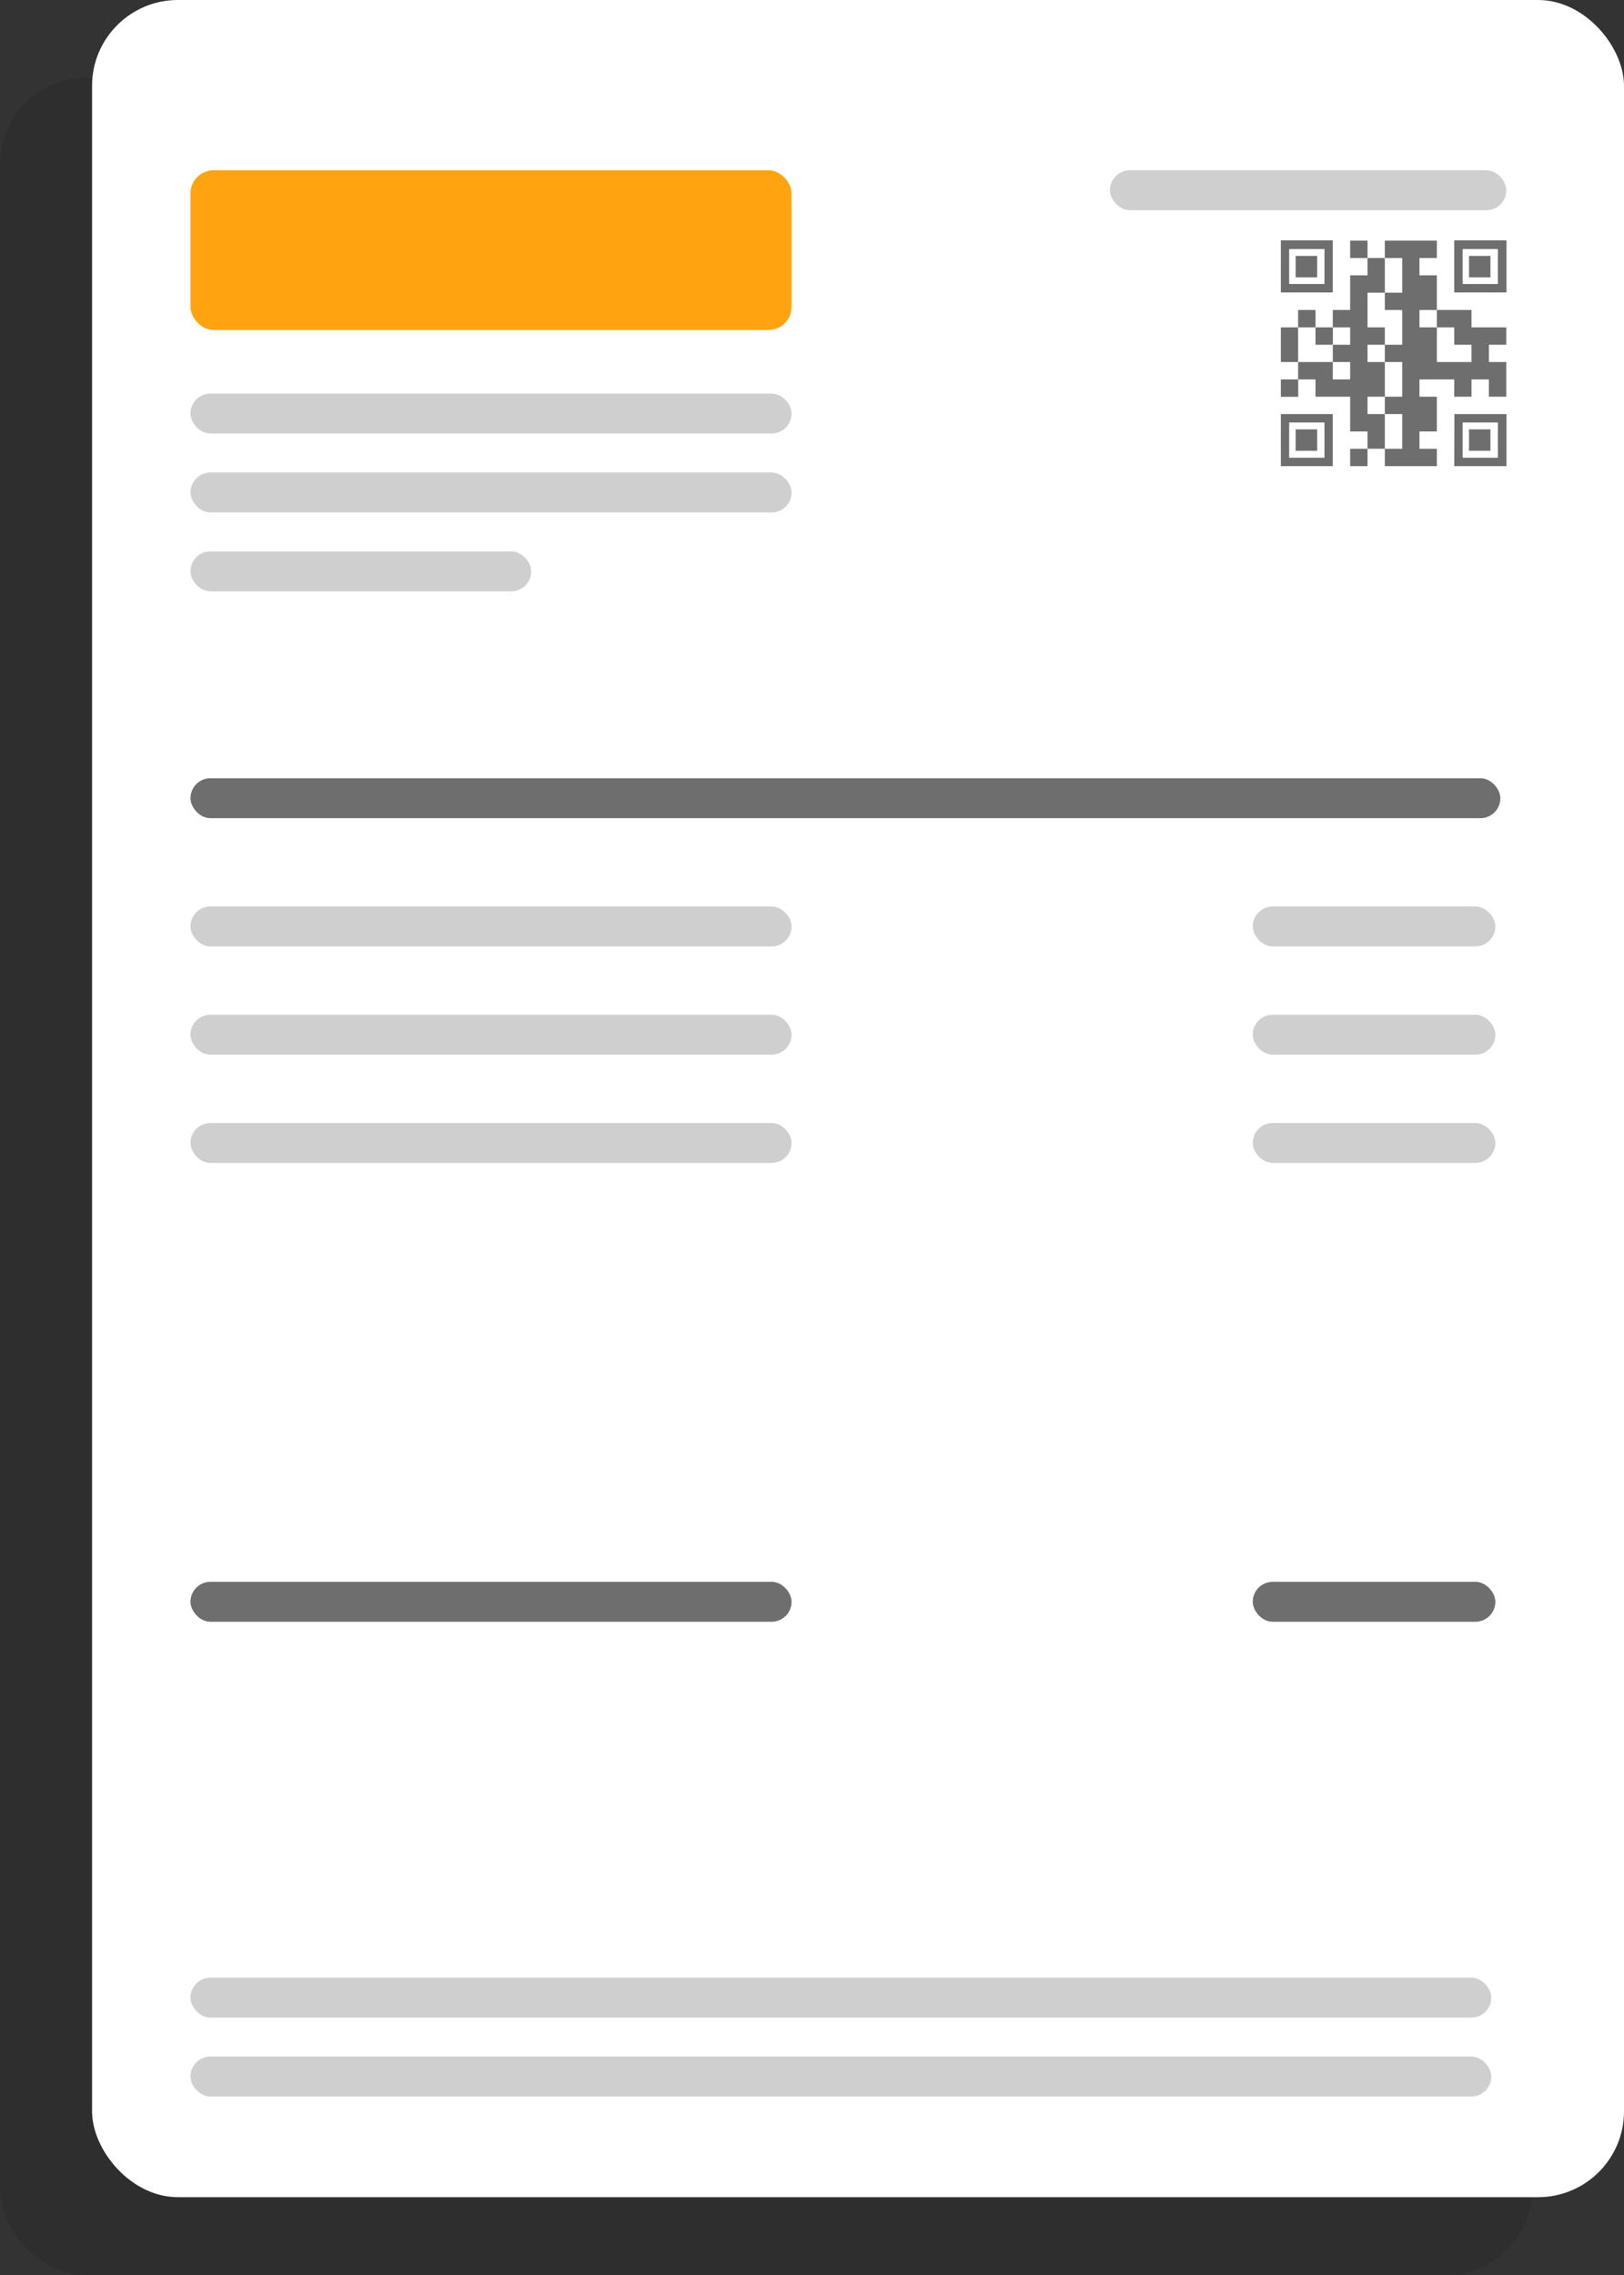<svg xmlns="http://www.w3.org/2000/svg" viewBox="0 0 175.72 246.08"><rect x="0" y="0" width="175.72" height="246.08" fill="#333333" stroke="none"/><defs><style>.cls-1{isolation:isolate;}.cls-2{opacity:0.1;mix-blend-mode:multiply;}.cls-3{fill:#fff;}.cls-4{fill:#cfcfcf;}.cls-5{fill:#6e6e6e;}.cls-6{fill:#ffa410;}</style></defs><title>faturacao</title><g class="cls-1"><g id="Layer_2" data-name="Layer 2"><g id="Layer_2-2" data-name="Layer 2"><rect class="cls-2" y="8.42" width="165.76" height="237.66" rx="9.29" ry="9.29"/><rect class="cls-3" x="9.96" width="165.76" height="237.66" rx="9.29" ry="9.29"/><rect class="cls-4" x="120.1" y="18.42" width="42.88" height="4.32" rx="2.16" ry="2.16"/><rect class="cls-4" x="20.61" y="42.57" width="65.04" height="4.32" rx="2.16" ry="2.16"/><rect class="cls-4" x="20.61" y="51.11" width="65.04" height="4.32" rx="2.16" ry="2.16"/><rect class="cls-4" x="20.61" y="59.64" width="36.87" height="4.32" rx="2.16" ry="2.16"/><rect class="cls-5" x="20.61" y="84.18" width="141.73" height="4.32" rx="2.16" ry="2.16"/><rect class="cls-4" x="20.61" y="98.05" width="65.04" height="4.32" rx="2.16" ry="2.16"/><rect class="cls-4" x="20.61" y="109.76" width="65.04" height="4.32" rx="2.16" ry="2.16"/><rect class="cls-4" x="20.61" y="121.47" width="65.04" height="4.32" rx="2.16" ry="2.16"/><rect class="cls-4" x="135.55" y="98.05" width="26.25" height="4.32" rx="2.16" ry="2.16"/><rect class="cls-4" x="135.55" y="109.76" width="26.25" height="4.32" rx="2.16" ry="2.16"/><rect class="cls-4" x="135.55" y="121.47" width="26.25" height="4.32" rx="2.16" ry="2.16"/><rect class="cls-5" x="20.61" y="171.1" width="65.04" height="4.32" rx="2.16" ry="2.16"/><rect class="cls-5" x="135.55" y="171.1" width="26.25" height="4.32" rx="2.16" ry="2.16"/><rect class="cls-4" x="20.61" y="213.92" width="140.75" height="4.32" rx="2.16" ry="2.16"/><rect class="cls-4" x="20.61" y="222.45" width="140.75" height="4.32" rx="2.16" ry="2.16"/><path class="cls-5" d="M144.21,26h-5.62v5.63h5.62Zm-.9,4.72h-3.82V26.94h3.82Z"/><rect class="cls-5" x="140.19" y="27.68" width="2.33" height="2.32"/><rect class="cls-5" x="146.09" y="26.03" width="1.88" height="1.88"/><polygon class="cls-5" points="140.46 35.41 138.59 35.41 138.59 37.29 138.59 39.16 140.46 39.16 140.46 37.29 140.46 35.41"/><rect class="cls-5" x="142.34" y="35.41" width="1.88" height="1.88"/><rect class="cls-5" x="140.46" y="33.53" width="1.88" height="1.88"/><polygon class="cls-5" points="159.22 35.41 159.22 33.53 157.35 33.53 155.47 33.53 155.47 35.41 157.35 35.41 157.35 37.29 159.22 37.29 159.22 39.16 157.35 39.16 155.47 39.16 155.47 37.29 155.47 35.41 153.59 35.41 153.59 33.53 155.47 33.53 155.47 31.66 155.47 29.78 153.59 29.78 153.59 27.91 155.47 27.91 155.47 26.03 153.59 26.03 151.72 26.03 149.84 26.03 149.84 27.91 151.72 27.91 151.72 29.78 151.72 31.66 149.84 31.66 149.84 33.53 151.72 33.53 151.72 35.41 151.72 37.29 149.84 37.29 149.84 39.16 151.72 39.16 151.72 41.04 151.72 42.91 149.84 42.91 149.84 44.79 151.72 44.79 151.72 46.67 151.72 48.54 149.84 48.54 149.84 50.42 151.72 50.42 153.59 50.42 155.47 50.42 155.47 48.54 153.59 48.54 153.59 46.67 155.47 46.67 155.47 44.79 155.47 42.91 153.59 42.91 153.59 41.04 155.47 41.04 157.35 41.04 157.35 42.91 159.22 42.91 159.22 41.04 161.1 41.04 161.1 42.91 162.98 42.91 162.98 41.04 162.98 39.16 161.1 39.16 161.1 37.29 162.98 37.29 162.98 35.41 161.1 35.41 159.22 35.41"/><path class="cls-5" d="M157.35,26v5.63H163V26Zm4.72,4.72h-3.81V26.94h3.81Z"/><rect class="cls-5" x="158.95" y="27.68" width="2.32" height="2.32"/><path class="cls-5" d="M138.59,50.42h5.62V44.79h-5.62Zm.9-4.72h3.82v3.81h-3.82Z"/><rect class="cls-5" x="140.19" y="46.44" width="2.33" height="2.32"/><polygon class="cls-5" points="149.84 44.79 147.97 44.79 147.97 42.91 149.84 42.91 149.84 41.04 149.84 39.16 147.97 39.16 147.97 37.29 149.84 37.29 149.84 35.41 147.97 35.41 147.97 33.53 147.97 31.66 149.84 31.66 149.84 29.78 149.84 27.91 147.97 27.91 147.97 29.78 146.09 29.78 146.09 31.66 146.09 33.53 144.21 33.53 144.21 35.41 146.09 35.41 146.09 37.29 144.21 37.29 144.21 39.16 146.09 39.16 146.09 41.04 144.21 41.04 144.21 39.16 142.34 39.16 140.46 39.16 140.46 41.04 142.34 41.04 142.34 42.91 144.21 42.91 146.09 42.91 146.09 44.79 146.09 46.67 147.97 46.67 147.97 48.54 149.84 48.54 149.84 46.67 149.84 44.79"/><rect class="cls-5" x="146.09" y="48.54" width="1.88" height="1.88"/><rect class="cls-5" x="138.59" y="41.04" width="1.88" height="1.88"/><path class="cls-5" d="M157.35,50.42H163V44.79h-5.63Zm.91-4.72h3.81v3.81h-3.81Z"/><rect class="cls-5" x="158.95" y="46.44" width="2.32" height="2.32"/><rect class="cls-6" x="20.61" y="18.42" width="65.04" height="17.27" rx="2.49" ry="2.49"/></g></g></g></svg>
